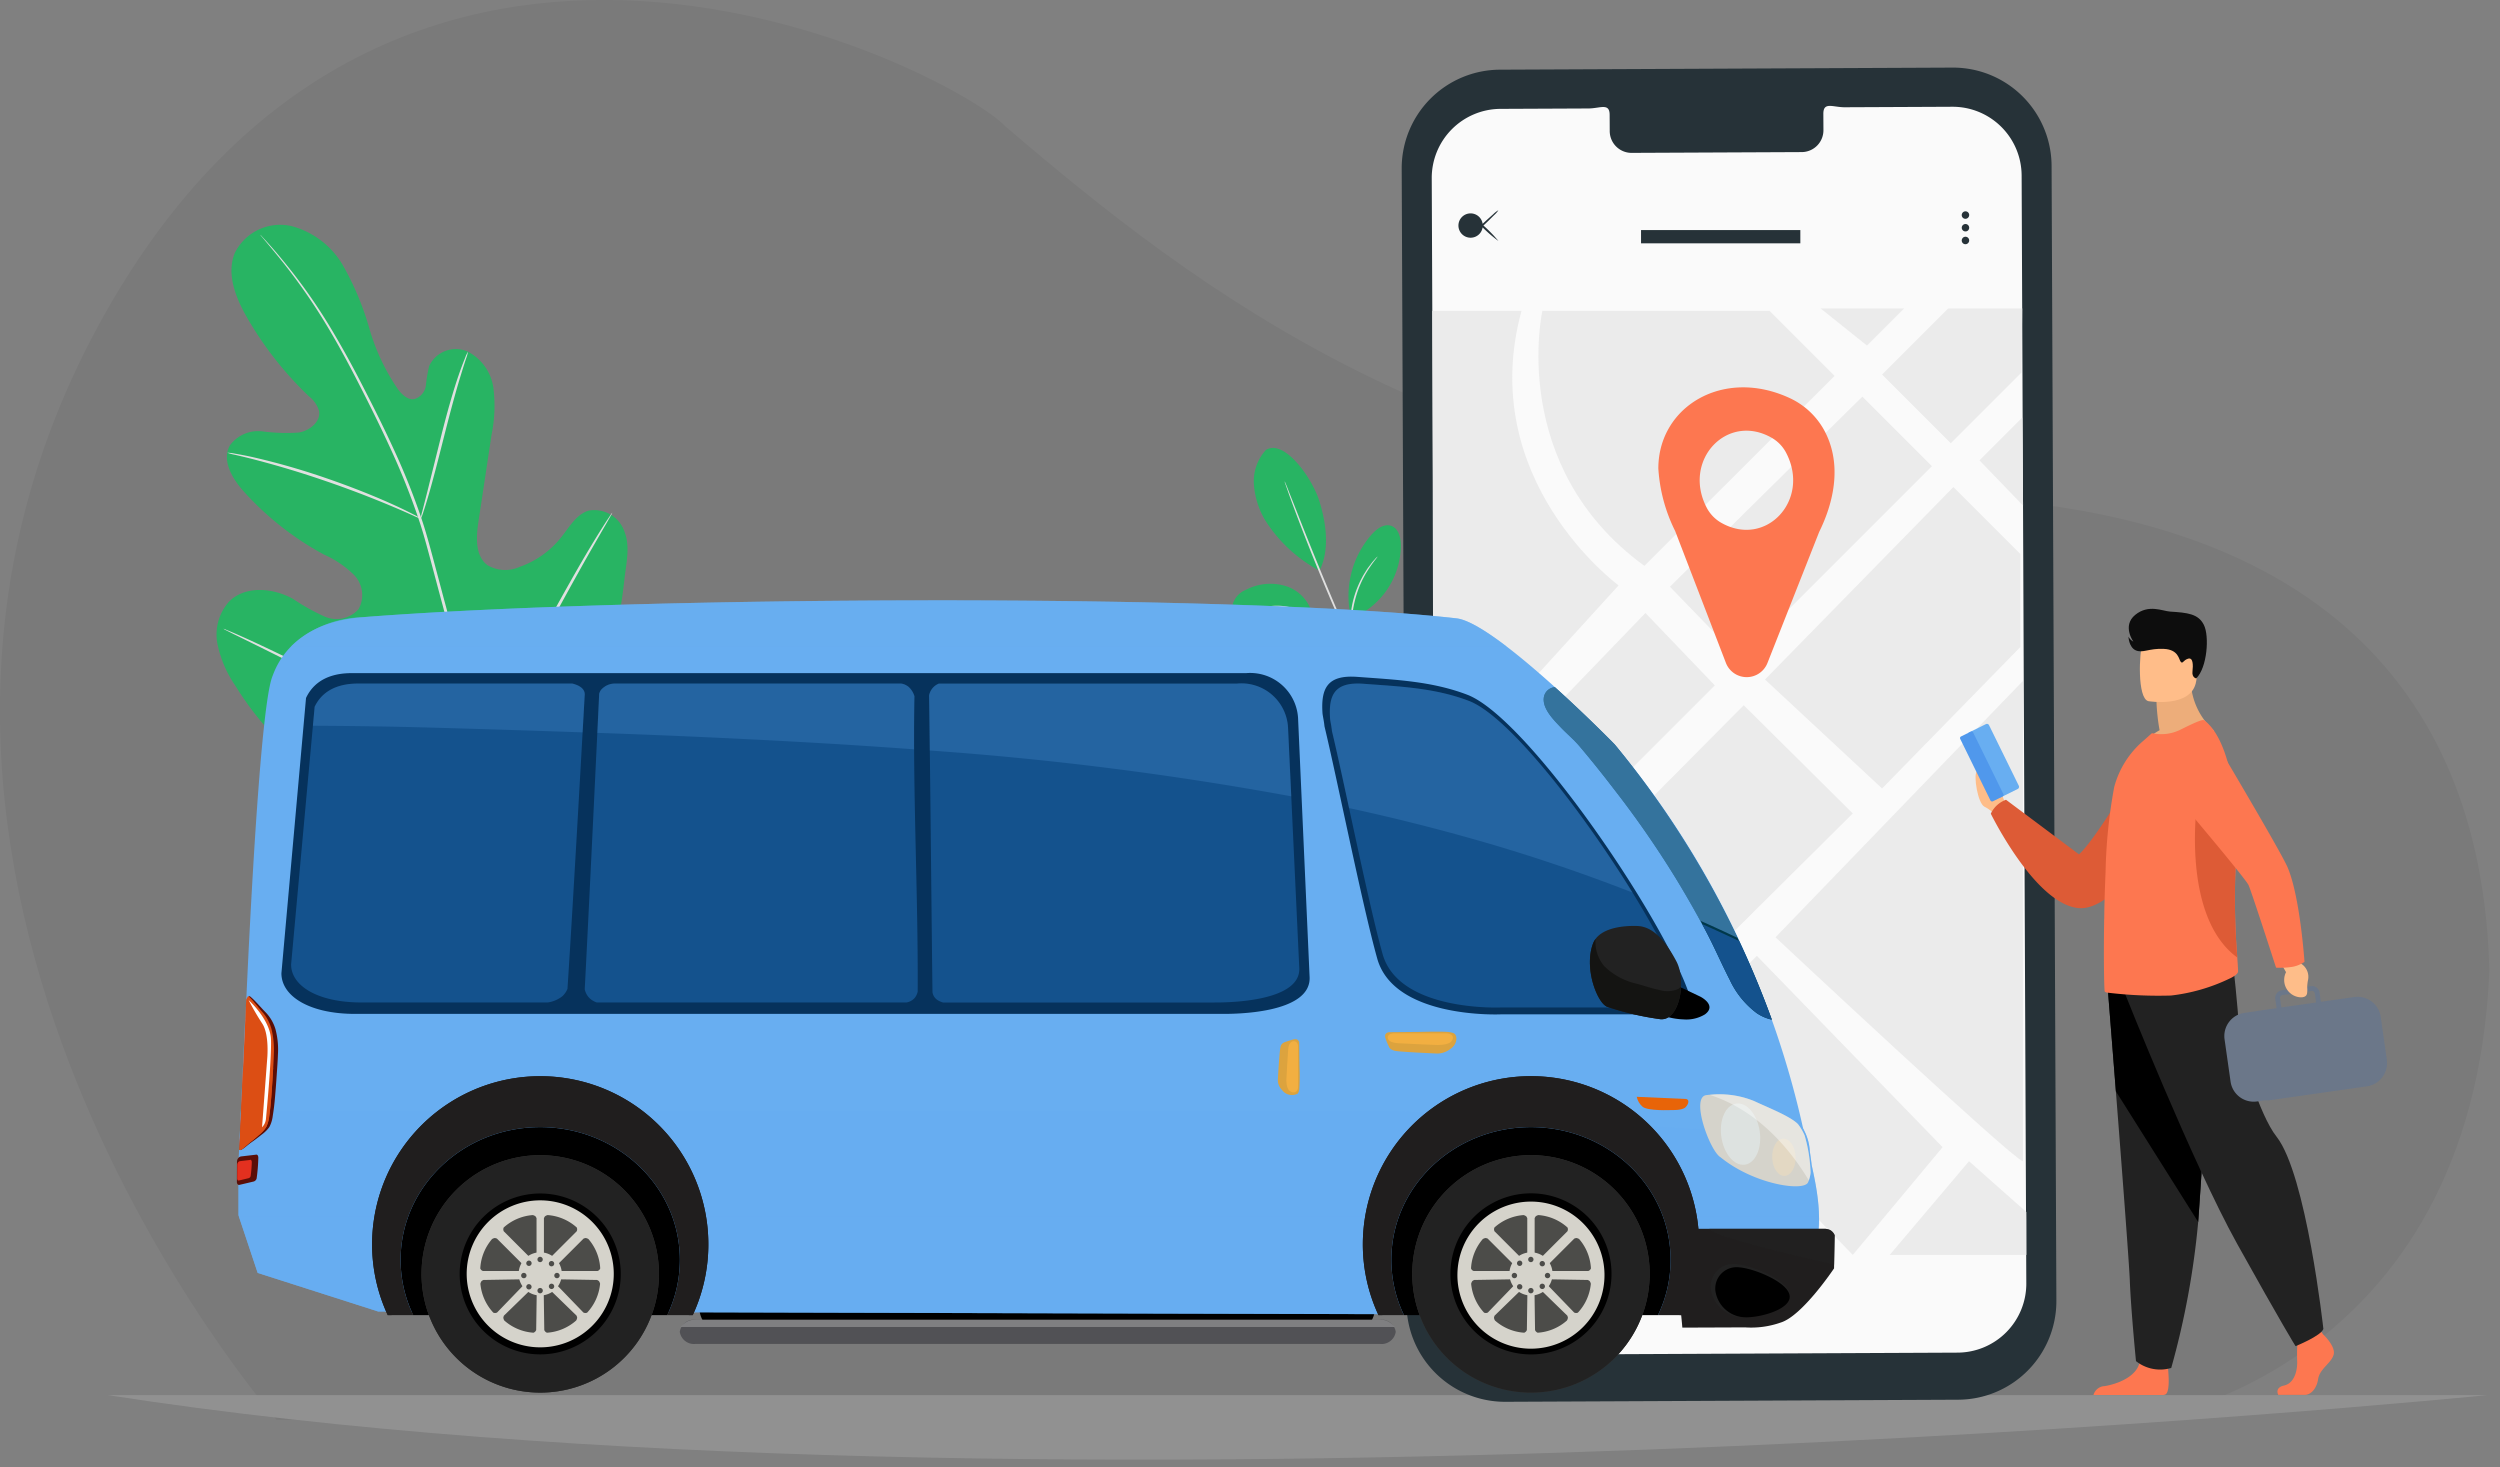 <svg xmlns="http://www.w3.org/2000/svg" width="230" height="135" fill="none"><rect width="100%" height="100%" fill="#808080" stroke="none"/><path fill="#000" d="M197.347 130.632s30.089-4.412 31.67-41.291c-.567-24.387-14.643-43.748-54.541-43.748-39.9.123-64.773-19.233-81.949-33.937-4.891-5.148-56.48-31.859-83.646 18.62-27.139 50.485 16.58 100.354 16.58 100.354z" opacity=".05"/><path fill="#919191" d="M9.939 128.354h218.863s-132.877 13.352-218.863 0"/><path fill="#28B463" d="M116.458 41.4a4.28 4.28 0 0 0-1.1 3.174 7.6 7.6 0 0 0 1.023 3.268 13.4 13.4 0 0 0 5.012 4.663c1.107-2.214.421-5-.008-6.394-.689-2.2-3.27-5.763-4.928-4.71m4.318 15.307a3.64 3.64 0 0 0-2.416-2.768 4.84 4.84 0 0 0-3.737.325 2.04 2.04 0 0 0-1.187 1.252 1.57 1.57 0 0 0 .578 1.476c.446.34.973.555 1.528.624 1.876.324 3.756.291 5.234-.909"/><path fill="#E0E0E0" d="M125.576 62.075a3 3 0 0 0-.234-.394c-.176-.274-.406-.626-.678-1.05a12.8 12.8 0 0 0-2.669-3.15 7.87 7.87 0 0 0-3.741-1.7 5.4 5.4 0 0 0-1.26-.033 3 3 0 0 0-.455.077 8.5 8.5 0 0 1 1.7.07 8.1 8.1 0 0 1 3.66 1.711 13.9 13.9 0 0 1 2.676 3.088c.295.435.54.785.716 1.024q.124.195.285.357"/><path fill="#E0E0E0" d="M118.182 44.282q.016.099.053.192.07.21.188.54c.161.47.406 1.144.716 1.975a207 207 0 0 0 2.55 6.449 187 187 0 0 0 2.776 6.355c.375.807.681 1.456.9 1.9.1.212.188.382.253.514a1 1 0 0 0 .1.173 1 1 0 0 0-.065-.188q-.087-.203-.226-.525c-.211-.473-.5-1.125-.846-1.922a322 322 0 0 1-5.322-12.798c-.322-.812-.586-1.475-.773-1.956a16 16 0 0 0-.215-.53 1 1 0 0 0-.089-.178Z"/><path fill="#28B463" d="M124.276 56.727a8.56 8.56 0 0 1 1.938-7.578c.463-.511 1.137-1 1.788-.769.651.232.861 1.048.877 1.74a7.31 7.31 0 0 1-4.5 6.759"/><path fill="#E0E0E0" d="M126.732 51.202q-.165.14-.3.31a4 4 0 0 0-.322.392c-.115.16-.264.331-.394.546s-.28.436-.414.7a9 9 0 0 0-.4.844 8.8 8.8 0 0 0-.632 4.21q.045.467.142.925.075.402.2.791.095.323.226.632.086.24.211.461.086.2.2.381c.034-.017-.257-.56-.528-1.507-.061-.239-.138-.5-.184-.783a8 8 0 0 1-.122-.913 9.5 9.5 0 0 1 .065-2.106c.113-.695.298-1.377.551-2.035.126-.3.245-.584.383-.839q.182-.36.4-.7c.524-.832.945-1.28.918-1.309"/><path fill="#28B463" d="M45.357 75.263c8.1-4.075 11.144-13.37 12.092-21.985.157-1.438.532-2.922.033-4.277a2.94 2.94 0 0 0-3.33-2.024c-1.134.347-1.776 1.516-2.52 2.452a8.45 8.45 0 0 1-3.818 2.72 3.22 3.22 0 0 1-2.977-.159c-1.137-.86-1.036-2.586-.819-4.008l1.2-7.95c.291-1.41.353-2.858.182-4.288a4.46 4.46 0 0 0-2.344-3.386 2.7 2.7 0 0 0-3.572 1.315q-.21.871-.3 1.765a1.51 1.51 0 0 1-1.08 1.283c-.592.086-1.1-.4-1.47-.878a19.2 19.2 0 0 1-2.653-5.62 26.4 26.4 0 0 0-2.4-5.752 7.77 7.77 0 0 0-4.79-3.678 4.66 4.66 0 0 0-5.18 2.46c-.807 1.933.07 4.137 1.107 5.945a32.2 32.2 0 0 0 5.7 7.261c.447.34.775.813.936 1.35.17.994-.864 1.806-1.846 1.983a16.6 16.6 0 0 1-3.377-.107 3.23 3.23 0 0 0-2.97 1.274c-.795 1.37.2 3.072 1.253 4.243a27.5 27.5 0 0 0 7.382 5.814 9.3 9.3 0 0 1 2.784 1.887 2.66 2.66 0 0 1 .406 3.139 2.71 2.71 0 0 1-3.077.7 19 19 0 0 1-2.95-1.645c-1.85-1.02-4.4-1.25-5.893.258a4.55 4.55 0 0 0-1.055 3.914 10.5 10.5 0 0 0 1.65 3.828 27.65 27.65 0 0 0 10.5 9.9c4.308 2.23 8.451 3.263 13.2 2.266"/><path fill="#E0E0E0" d="M43.917 69.57a129 129 0 0 0-3.077-14.462q-.505-1.899-1-3.75c-.33-1.229-.659-2.449-1.055-3.622a64 64 0 0 0-2.655-6.61c-.948-2.062-1.922-3.984-2.845-5.774a89 89 0 0 0-2.705-4.91 51 51 0 0 0-4.67-6.623 45 45 0 0 0-1.44-1.663l-.389-.42a1 1 0 0 0-.138-.138 1 1 0 0 0 .117.155c.094.11.214.254.368.438.325.383.8.95 1.4 1.694a54 54 0 0 1 4.587 6.652c.87 1.472 1.756 3.125 2.671 4.916s1.88 3.716 2.82 5.775a65 65 0 0 1 2.63 6.59c.393 1.167.72 2.376 1.048 3.61q.494 1.848 1 3.747a132 132 0 0 1 3.094 14.428"/><path fill="#E0E0E0" d="M38.713 47.715a3 3 0 0 0 .228-.588c.132-.382.3-.94.505-1.636.406-1.388.9-3.325 1.44-5.46s1.06-4.06 1.486-5.438c.21-.69.387-1.246.515-1.629a3 3 0 0 0 .168-.605q-.165.27-.266.57a31 31 0 0 0-.6 1.605c-.473 1.369-1.024 3.291-1.564 5.431l-1.363 5.476-.425 1.657q-.096.301-.124.617M20.91 41.65q.348.13.715.193c.465.11 1.137.265 1.96.482a89 89 0 0 1 6.368 1.93 94 94 0 0 1 6.218 2.375c.787.33 1.417.613 1.852.806q.33.171.69.28a4 4 0 0 0-.644-.373 36 36 0 0 0-1.82-.885c-1.556-.713-3.744-1.606-6.212-2.456a65 65 0 0 0-6.41-1.86 31 31 0 0 0-1.98-.4 4 4 0 0 0-.738-.091Zm22.833 27.551a1 1 0 0 0 .157-.205l.41-.617c.352-.537.842-1.328 1.434-2.312 1.187-1.968 2.738-4.738 4.41-7.82 1.67-3.083 3.2-5.864 4.34-7.852.558-.968 1.017-1.764 1.36-2.355.146-.258.268-.468.366-.642a1 1 0 0 0 .113-.236q-.09.094-.157.208l-.408.616a77 77 0 0 0-1.436 2.312c-1.185 1.968-2.738 4.74-4.41 7.822-1.674 3.084-3.2 5.861-4.339 7.852a509 509 0 0 0-1.728 2.996 1 1 0 0 0-.112.233"/><path fill="#E0E0E0" d="M20.563 57.848q.106.082.228.135l.672.34c.622.3 1.461.717 2.483 1.22a853 853 0 0 1 8.15 4.1c3.178 1.612 6.071 3.046 8.188 4.035a100 100 0 0 0 2.519 1.142c.276.12.505.215.693.295q.12.057.249.086a1 1 0 0 0-.228-.136c-.178-.091-.4-.2-.672-.338-.62-.306-1.459-.72-2.479-1.22a789 789 0 0 1-8.154-4.1c-3.178-1.611-6.071-3.044-8.186-4.032a101 101 0 0 0-2.519-1.144 47 47 0 0 0-.7-.293 1 1 0 0 0-.244-.09"/><path fill="#263238" d="m138.511 128.966 41.646-.193a9.07 9.07 0 0 0 9.03-9.11l-.441-104.41a9.08 9.08 0 0 0-5.637-8.359 9.1 9.1 0 0 0-3.476-.675l-41.648.192a9.073 9.073 0 0 0-9.029 9.112l.441 104.409a9.08 9.08 0 0 0 2.685 6.406 9.07 9.07 0 0 0 6.429 2.628"/><path fill="#FAFAFA" d="m138.044 10.016 8.075-.037c1.082 0 1.965-.549 1.968.583l.008 1.463a2.01 2.01 0 0 0 1.97 2.04l15.738-.073a2.01 2.01 0 0 0 1.953-2.059l-.008-1.465c0-1.132.87-.6 1.953-.6l2.84-.013 7.068-.033a6.35 6.35 0 0 1 6.381 6.327l.431 101.912a6.35 6.35 0 0 1-6.323 6.381l-41.564.192a6.35 6.35 0 0 1-6.384-6.326l-.43-101.913a6.356 6.356 0 0 1 6.324-6.379"/><path fill="#EBEBEB" d="M186.044 28.38h-6.812l-6.08 6.08 6.321 6.321 6.5-6.5.071-5.9Zm-14.28 3.414 3.415-3.414h-7.68zm-2.985 2.786-5.981-5.98h-20.9s-3.2 14.286 9.386 23.46zm2.56 1.907 6.4 6.4-17.706 17.707-6.4-6.614zm14.782 10.026-4.009-4.159 3.931-3.933zm-6.409-1.706 6.159 6.16v8.56L173.152 72.54l-10.773-10.025 17.333-17.707Z"/><path fill="#EBEBEB" d="M148.909 53.855s-13.2-9.675-8.929-25.254h-8.207l.1 43.975zm2.471 2.54 6.383 6.661-19.567 19.567-5.983-6.344zm9.046 8.485 10.03 9.956-20.057 19.92-10.014-9.68 20.041-20.197Zm5.258 49.891-15.331-15.895-14.585 14.868zm-17.725-17.945-15.968-15.819c0 .7.137 32.811.137 32.811zm13.673-8.886-9.058 9.056 17.881 18.456 8.265-9.91-17.088-17.603Zm24.473 18.891c-.854-.085-22.759-20.6-22.759-20.6l22.759-23.583zm.318 4.674-5.274-4.673-7.3 8.625h12.577v-3.3"/><path fill="#263238" d="M137.855 22.172a13 13 0 0 1-1.564-1.361v-.12h.006l.009-.01.019-.018.04-.037.077-.072.151-.14.287-.263.492-.438q.216-.219.482-.373-.17.256-.4.457-.225.221-.468.465l-.281.27-.15.142-.076.072-.039.037-.019.018-.009.01a1.119 1.119 0 1 1 0-.12q.78.684 1.443 1.48Zm43.309-2.39a.33.33 0 0 1-.057.19.34.34 0 0 1-.598-.32.34.34 0 0 1 .315-.21.34.34 0 0 1 .315.21.3.3 0 0 1 .025.13m-.099.928a.34.34 0 0 1 .074.372.335.335 0 0 1-.315.21.34.34 0 0 1-.241-.582.35.35 0 0 1 .241-.1.34.34 0 0 1 .241.1m.099 1.41a.33.33 0 0 1-.057.19.34.34 0 0 1-.598-.32.34.34 0 0 1 .315-.21.34.34 0 0 1 .34.34m-15.533-.951h-14.656v1.22h14.656z"/><path fill="#FD7750" d="M152.567 43.103c0-5.709 6-9.326 12.116-6.466a6.94 6.94 0 0 1 3.217 3.086c1.539 2.98.86 6.384-.535 9.211l-4.76 12.064a2.05 2.05 0 0 1-1.916 1.299 2.05 2.05 0 0 1-1.907-1.314l-4.667-12.128a14.9 14.9 0 0 1-1.548-5.752m5.745 4.968c4.111 2.391 8.28-2.029 6.025-6.389a3.4 3.4 0 0 0-1.306-1.385c-4.111-2.392-8.28 2.027-6.025 6.39a3.43 3.43 0 0 0 1.306 1.385Z"/><path fill="#FEBD89" d="M184.551 74.211s-.316-1.525-1.108-1.874-1.267-1.748-1.583-1.367.095 2.923.7 3.241c.33.164.629.383.886.646z"/><path fill="#DD5B36" d="M198.141 68.142s-5.045 8.833-6.875 10.459l-6.712-5.022a2.47 2.47 0 0 0-1.4 1.28s4.075 8.335 8.088 8.688 9.645-9.99 9.645-9.99z"/><path fill="#FD7750" d="M213.752 122.791s1.166 1.084.939 1.855-1.28 1.286-1.423 2.228-.711 1.455-1.223 1.455h-2.442s-.377-.662.534-.862 1.254-1.308 1.2-2.336q-.036-1.202.085-2.4l1.935-.456zm-14.539 5.5a.7.7 0 0 1-.173.047h-6.439a1.11 1.11 0 0 1 1.036-.818c1.02-.166 2.787-.76 3.181-2.07q.018-.063.034-.129c.313-1.4 2.589.428 2.589.428s.007.056.016.151c.053.514.193 2.174-.244 2.391"/><path fill="#222" d="M193.908 90.865s.346 4.33.752 9.533c.552 7.068 1.216 15.749 1.282 17.399.114 2.856.569 7.425.569 7.425.45.359.98.603 1.545.712.565.11 1.148.081 1.699-.084a75 75 0 0 0 2.478-13.422l.025-.341c.512-7.025 1.308-21.817 1.308-21.817z"/><path fill="#000" d="M193.908 90.865s.346 4.33.752 9.533l7.573 12.026.025-.342c.512-7.025 1.308-21.817 1.308-21.817z"/><path fill="#222" d="M195.486 91.38s6.231 15.676 10.327 23.043 5.377 9.423 5.377 9.423 2.347-.942 2.561-1.585c0 0-1.566-14.223-4.311-17.69-1.55-1.959-3.371-7.838-3.457-9.894s-.554-6.126-.554-6.126z"/><path fill="#EDAD7A" d="M198.682 67.181a18.5 18.5 0 0 1-.285-2.614l3.161-2.557a6.38 6.38 0 0 0 2.127 5.206s-4.213 2.083-6.648 1.31a5.8 5.8 0 0 1 1.645-1.344Z"/><path fill="#FFBD89" d="M197.651 64.507s4.022.671 4.4-1.85 1.151-4.13-1.4-4.666c-2.551-.535-3.2.352-3.526 1.162s-.511 5.115.526 5.354"/><path fill="#FD7750" d="M193.639 91.225a.4.4 0 0 0 .256.1 39 39 0 0 0 5.836.264 16.8 16.8 0 0 0 5.393-1.561c.24-.109.793-.4.78-.674-.007-.295-.037-.722-.074-1.26a68 68 0 0 1-.133-8.81q.058-1.04.062-2.055c.019-5.036-.976-9.466-2.976-10.966-.171-.123-1.219.391-2.183.868a3.97 3.97 0 0 1-2.621.32l-.841.746a8.44 8.44 0 0 0-2.634 4.221 48 48 0 0 0-.792 7.832c-.061 1.42-.11 2.852-.122 4.21v.049c-.012.135-.012.281-.012.415-.049 3.487.004 6.252.061 6.301"/><path fill="#DD5B36" d="M205.831 88.093a68 68 0 0 1-.134-8.81q.059-1.04.062-2.055c-.833-2.027-1.514-3.5-1.514-3.5h-2.1s-1.537 10.553 3.686 14.365"/><path fill="#6B7789" d="m219.587 97.495-.559-3.94a2.16 2.16 0 0 0-2.43-1.83l-3.077.44-.119-.84a.71.71 0 0 0-.8-.6l-2.675.384a.7.7 0 0 0-.586.526.7.7 0 0 0-.015.278l.119.84-1.782.254a3 3 0 0 0-.208.04l-.978.14a2.15 2.15 0 0 0-1.817 2.43l.553 3.895a2.15 2.15 0 0 0 2.421 1.823l.731-.101q.233.018.464-.015l8.938-1.277a2.16 2.16 0 0 0 1.82-2.447m-9.6-5.95 2.674-.382a.264.264 0 0 1 .299.225l.119.84-3.2.457-.119-.84a.28.28 0 0 1 .052-.198.27.27 0 0 1 .176-.102z"/><path fill="#FEBD89" d="m209.916 88.749.4.689a1.6 1.6 0 0 0 1.072 2.28s.8.2.865-.353-.05-.337.066-1.12a1.43 1.43 0 0 0-.764-1.666l-.454-.436z"/><path fill="#FD7750" d="M210.972 88.936a7 7 0 0 1-1.575.088s-2.244-6.959-2.533-7.595-6.667-8.16-6.667-8.16l2.657-6.673s6.9 11.566 7.6 13.19c1.157 2.686 1.559 8.706 1.559 8.706a2.9 2.9 0 0 1-1.041.444"/><path fill="#0D0D0D" d="M202.054 62.416s-.413-.07-.346-.64c.067-.572.066-1.317-.4-1.178-.466.14-.485.51-.675.294-.19-.218-.193-1.132-1.568-1.195s-1.934.417-2.574.136c-.64-.282-.673-1.255-.673-1.255.103.195.262.354.456.457 0 0-1.067-1.463.168-2.468s2.495-.348 3.21-.3c1.575.1 2.592.19 3.107 1.228.515 1.04.306 3.92-.705 4.92Z"/><path fill="#68AEF1" d="m185.731 72.292-2.738-5.573a.215.215 0 0 0-.292-.1l-1.523.753a.22.22 0 0 0-.1.293l2.737 5.574a.22.22 0 0 0 .292.1l1.524-.754a.22.22 0 0 0 .111-.126.23.23 0 0 0-.011-.167"/><path fill="#5098EC" d="m184.313 73.056-2.783-5.668a.16.16 0 0 0-.095-.084.17.17 0 0 0-.127.008l-.893.442a.17.17 0 0 0-.076.223l2.783 5.667q.032.061.096.084a.17.17 0 0 0 .126-.007l.893-.443q.061-.031.084-.095a.17.17 0 0 0-.008-.127"/><path fill="#000" d="M67.128 117.339h56.587a2.816 2.816 0 0 1 2.813 2.813 2.81 2.81 0 0 1-2.813 2.813H67.128a2.814 2.814 0 0 1-2.813-2.813 2.814 2.814 0 0 1 2.813-2.813"/><path fill="#515155" d="M62.541 122.527a1.317 1.317 0 0 0 1.451 1.114h62.965a1.315 1.315 0 0 0 1.451-1.114 1.32 1.32 0 0 0-1.451-1.114H63.992a1.32 1.32 0 0 0-1.451 1.114"/><path fill="#C4C4C4" d="M62.664 122.081a1.52 1.52 0 0 1 1.328-.667h62.961a1.51 1.51 0 0 1 1.328.667z" opacity=".4"/><path fill="#68AEF1" d="m22.552 93.788 107.532-2.115s18.349 2.805 34.749 10.899a4.72 4.72 0 0 1 1.675 3.4c.067.416.12.836.174 1.256.45 2.041 1.437 6.552-.416 8.547-2.719 2.925-.96 1.139-4.311 5.046-.1.123-.284.119-.428.174l-126.737-.336-11.084-3.551-1.772-5.316v-4.644z"/><path fill="#68AEF1" d="M164.108 102.215q.362.175.724.353a4.72 4.72 0 0 1 1.675 3.4c.067.415.12.835.174 1.256.45 2.042 1.437 6.552-.416 8.547-2.719 2.925-.96 1.139-4.311 5.046-.1.123-.284.119-.428.174l-126.737-.337-11.084-3.551-1.772-5.316v-4.637l.228-4.937z" opacity=".4" style="mix-blend-mode:multiply"/><path fill="#68AEF1" d="M167.348 111.921a5.54 5.54 0 0 1-1.082 3.85c-2.719 2.925-.96 1.139-4.311 5.046-.1.123-.284.119-.428.174l-126.737-.337-11.084-3.551-1.728-5.182z" opacity=".4" style="mix-blend-mode:multiply"/><path fill="#68AEF1" d="M25.072 62.196c.22-.53 1.548-4.883 8.208-5.407 25.022-1.967 80.222-2.212 100.713.1 3.609.408 14.536 11.565 14.572 11.61a83.4 83.4 0 0 1 17.462 35.962L22.493 95.816s1.2-30.285 2.58-33.62Z"/><path fill="#68AEF1" d="M26.763 59.487a9.8 9.8 0 0 1 6.518-2.7c25.022-1.966 80.222-2.212 100.713.1 1.062.12 2.759 1.172 4.625 2.6z" opacity=".5" style="mix-blend-mode:screen"/><path fill="#00384B" d="M161.621 93.21a8.04 8.04 0 0 1-2.482-3.064c-.773-1.5-1.432-3.045-2.225-4.534a97 97 0 0 0-2.759-4.836 90 90 0 0 0-5.7-8.212 101 101 0 0 0-3.157-3.928c-.532-.622-1.171-1.149-1.734-1.743-.616-.65-1.6-1.629-1.543-2.612a1.114 1.114 0 0 1 1.027-1.06c3 2.706 5.5 5.258 5.513 5.28a86.1 86.1 0 0 1 14.446 25.31 4.1 4.1 0 0 1-1.386-.6Z"/><path fill="#201E1E" d="M153.694 115.909c0-6.744-5.751-12.212-12.845-12.212s-12.844 5.468-12.844 12.212a11.66 11.66 0 0 0 1.162 5.081h-2.347a15.46 15.46 0 0 1 .991-14.836 15.465 15.465 0 0 1 20.474-5.243 15.465 15.465 0 0 1 6.596 20.079h-2.349a11.66 11.66 0 0 0 1.162-5.081"/><path fill="#201E1E" d="M125.381 114.47a15.469 15.469 0 1 1 29.5 6.52h-.361a14.86 14.86 0 0 0-1.265-14.031 14.87 14.87 0 0 0-12.407-6.675 14.864 14.864 0 0 0-13.672 20.706h-.356a15.4 15.4 0 0 1-1.439-6.52" style="mix-blend-mode:screen"/><path fill="#000" d="M140.849 103.698c7.094 0 12.845 5.467 12.845 12.211a11.66 11.66 0 0 1-1.162 5.082h-23.365a11.66 11.66 0 0 1-1.162-5.082c0-6.744 5.751-12.211 12.844-12.211"/><path fill="#363635" d="M129.928 117.197a10.92 10.92 0 0 0 18.645 7.723 10.93 10.93 0 0 0 2.367-11.902 10.92 10.92 0 0 0-10.09-6.743 10.92 10.92 0 0 0-10.922 10.922"/><path fill="#222" d="M129.928 117.197a10.92 10.92 0 0 0 18.645 7.723 10.93 10.93 0 0 0 2.367-11.902 10.92 10.92 0 0 0-10.09-6.743 10.92 10.92 0 0 0-10.922 10.922"/><path fill="#000" d="M133.439 117.197a7.41 7.41 0 1 0 14.82 0 7.41 7.41 0 0 0-14.82 0"/><path fill="#D5D3CB" d="M134.083 117.197a6.766 6.766 0 1 0 13.53-.001 6.766 6.766 0 0 0-13.53.001"/><path fill="#4C4C49" d="M137.457 113.167a.44.44 0 0 1 .029-.234 4.5 4.5 0 0 1 2.673-1.146q.144.03.26.123.053.078.09.164v3.762a.7.7 0 0 1-.075.142l-.065.033a.7.7 0 0 1-.18-.038l-2.7-2.7a1 1 0 0 1-.032-.106m-1.978 3.717a.43.43 0 0 1-.145-.187 4.5 4.5 0 0 1 1.08-2.7.64.64 0 0 1 .271-.1q.092.019.179.052l2.66 2.66q.03.075.048.153l-.023.07a.7.7 0 0 1-.154.1h-3.818a1 1 0 0 1-.098-.048m1.295 3.906a.44.44 0 0 1-.236-.025 4.5 4.5 0 0 1-1.192-2.654.6.6 0 0 1 .118-.261 1 1 0 0 1 .162-.093l3.761-.065q.075.03.144.072l.035.065a.8.8 0 0 1-.036.179l-2.652 2.747a1 1 0 0 1-.104.035m3.641 1.677a.45.45 0 0 1-.189.143 4.5 4.5 0 0 1-2.685-1.12.6.6 0 0 1-.094-.271q.02-.092.055-.179l2.7-2.622a1 1 0 0 1 .154-.046l.07.024q.06.072.1.155l-.054 3.818a1 1 0 0 1-.057.098m3.827-9.3a.44.44 0 0 0-.029-.234 4.5 4.5 0 0 0-2.674-1.146.6.6 0 0 0-.26.123 1 1 0 0 0-.091.164v3.762a.7.7 0 0 0 .075.142l.065.033a.8.8 0 0 0 .18-.038l2.7-2.7a1 1 0 0 0 .034-.106m1.979 3.717a.45.45 0 0 0 .146-.187 4.5 4.5 0 0 0-1.082-2.7.6.6 0 0 0-.27-.1q-.092.019-.179.052l-2.66 2.66a1 1 0 0 0-.048.153l.023.07a.7.7 0 0 0 .154.1h3.818a1 1 0 0 0 .098-.048m-1.291 3.906a.44.44 0 0 0 .235-.025 4.5 4.5 0 0 0 1.192-2.654.6.6 0 0 0-.118-.261 1 1 0 0 0-.162-.093l-3.761-.065a1 1 0 0 0-.144.072l-.034.065a1 1 0 0 0 .035.179l2.652 2.747q.052.021.105.035m-3.65 1.677a.45.45 0 0 0 .189.143 4.5 4.5 0 0 0 2.685-1.12.6.6 0 0 0 .094-.271 1 1 0 0 0-.055-.179l-2.7-2.622a1 1 0 0 0-.154-.046l-.069.024a.8.8 0 0 0-.1.155l.054 3.818a1 1 0 0 0 .056.098"/><path fill="#D5D3CB" d="M138.863 117.198c0 .393.116.778.335 1.104a1.98 1.98 0 0 0 2.039.845 1.98 1.98 0 0 0 1.562-1.561 2 2 0 0 0-.113-1.148 1.99 1.99 0 0 0-3.241-.645 1.99 1.99 0 0 0-.582 1.405"/><path fill="#4C4C49" d="M139.564 116.221a.25.25 0 0 0 .153.228.26.26 0 0 0 .143.014.25.25 0 0 0 .088-.448.25.25 0 0 0-.232-.023.26.26 0 0 0-.134.135.3.3 0 0 0-.018.094m1.029-.35a.245.245 0 0 0 .152.228.25.25 0 0 0 .143.015.248.248 0 0 0-.047-.49.24.24 0 0 0-.175.073.24.24 0 0 0-.073.174m1.049.387a.25.25 0 0 0 .423.177.25.25 0 0 0-.175-.424.26.26 0 0 0-.176.072.3.3 0 0 0-.054.081.3.3 0 0 0-.018.094m-2.078 2.127a.25.25 0 0 1 .152-.228.25.25 0 0 1 .27.054.24.24 0 0 1 .067.126.247.247 0 1 1-.489.048m-.486-1.035a.25.25 0 0 1 .041-.137.25.25 0 0 1 .254-.105q.073.015.126.068a.24.24 0 0 1 .054.269.25.25 0 0 1-.091.111.25.25 0 0 1-.312-.031.25.25 0 0 1-.072-.175m3.049 0a.25.25 0 0 1 .152-.228.25.25 0 0 1 .27.054.24.24 0 0 1 .067.126.247.247 0 1 1-.489.048m-1.534 1.387a.245.245 0 0 1 .153-.227.24.24 0 0 1 .268.054.24.24 0 0 1 .054.269.24.24 0 0 1-.09.11.24.24 0 0 1-.137.042.2.2 0 0 1-.095-.018.26.26 0 0 1-.135-.134.3.3 0 0 1-.018-.096m1.049-.392a.24.24 0 0 1 .152-.229.25.25 0 0 1 .271.053.25.25 0 0 1-.038.382.25.25 0 0 1-.137.041.245.245 0 0 1-.248-.247"/><path fill="#201E1E" d="M154.114 115.332c-.059-.762-.124-1.521-.172-2.282h13.985c.15.011.298.049.435.111a.94.94 0 0 1 .429.483l-.058 3.046s-2.89 4.337-4.879 4.974a8.2 8.2 0 0 1-3.31.455l-5.77.023c-.013-.348-.581-5.799-.66-6.81"/><path fill="#222" d="M157.261 113.05h10.666c.15.011.298.049.435.111a.94.94 0 0 1 .429.483l-.052 2.692s-11.43-2.521-11.478-3.286" opacity=".6" style="mix-blend-mode:screen"/><path fill="#D5D3CB" d="M157.024 100.747a8.6 8.6 0 0 1 4.356.551c1.353.633 3.349 1.409 4.04 2.128.244.32.448.668.608 1.036.324 1.115.508 2.266.546 3.426-.03.311-.11.615-.238.9-.418.854-4.986.179-8.052-2.324-.979-.571-2.818-5.616-1.26-5.717"/><path fill="#E3EDEE" d="M158.364 104.589c.22 1.553 1.188 2.7 2.163 2.561s1.587-1.508 1.368-3.06-1.187-2.7-2.163-2.561-1.587 1.508-1.368 3.06" opacity=".6"/><path fill="#E3D8C3" d="M163.042 106.506c.033.947.541 1.7 1.136 1.677s1.05-.8 1.017-1.752-.541-1.7-1.136-1.677-1.05.802-1.017 1.752"/><path fill="#fff" d="M157.305 100.732a8.15 8.15 0 0 1 4.075.565c1.353.633 3.349 1.409 4.04 2.128.243.32.447.668.607 1.036.325 1.115.508 2.266.546 3.426a3.2 3.2 0 0 1-.159.712c-2.129-3.547-5.17-6.598-9.109-7.867" opacity=".4" style="mix-blend-mode:screen"/><path fill="#222" d="M159.766 116.304a2.084 2.084 0 0 0-2.376 2.229 3.01 3.01 0 0 0 2.74 2.633c1.412.112 4.615-.717 4.514-2.06s-3.467-2.691-4.878-2.802" style="mix-blend-mode:screen"/><path fill="#000" d="M160.051 116.601a1.966 1.966 0 0 0-2.116 1.235 2 2 0 0 0-.125.865 2.84 2.84 0 0 0 2.584 2.484c1.332.105 4.353-.677 4.258-1.944s-3.268-2.535-4.601-2.64"/><path fill="#201E1E" d="M62.546 115.909c0-6.744-5.751-12.212-12.844-12.212s-12.844 5.468-12.844 12.212a11.66 11.66 0 0 0 1.162 5.081h-2.35a15.468 15.468 0 1 1 28.062 0h-2.348a11.7 11.7 0 0 0 1.162-5.081"/><path fill="#000" d="M49.702 103.698c7.093 0 12.844 5.467 12.844 12.211 0 1.76-.396 3.498-1.162 5.082H38.02a11.7 11.7 0 0 1-1.162-5.082c0-6.744 5.75-12.211 12.844-12.211"/><path fill="#363635" d="M38.78 117.197a10.92 10.92 0 0 0 13.054 10.712 10.915 10.915 0 0 0 8.581-8.581 10.924 10.924 0 0 0-18.436-9.854 10.93 10.93 0 0 0-3.198 7.723Z"/><path fill="#222" d="M38.78 117.197a10.92 10.92 0 0 0 13.054 10.712 10.915 10.915 0 0 0 8.581-8.581 10.924 10.924 0 0 0-18.436-9.854 10.93 10.93 0 0 0-3.198 7.723Z"/><path fill="#000" d="M42.29 117.197a7.412 7.412 0 0 0 14.68 1.448 7.41 7.41 0 1 0-14.68-1.448"/><path fill="#D5D3CB" d="M42.935 117.197a6.767 6.767 0 0 0 13.402 1.322 6.768 6.768 0 0 0-6.636-8.087 6.766 6.766 0 0 0-6.766 6.765"/><path fill="#4C4C49" d="M46.309 113.167a.45.45 0 0 1 .029-.234 4.5 4.5 0 0 1 2.674-1.146q.144.03.26.123.053.078.09.164v3.762a.8.8 0 0 1-.075.142l-.066.033a.8.8 0 0 1-.18-.038l-2.7-2.7a1 1 0 0 1-.032-.106m-1.979 3.717a.44.44 0 0 1-.145-.187 4.5 4.5 0 0 1 1.081-2.7.6.6 0 0 1 .27-.1q.091.019.18.052l2.66 2.66a1 1 0 0 1 .047.153l-.022.07a.8.8 0 0 1-.154.1h-3.819a1 1 0 0 1-.097-.048Zm1.291 3.906a.45.45 0 0 1-.235-.025 4.5 4.5 0 0 1-1.19-2.654.6.6 0 0 1 .117-.261 1 1 0 0 1 .162-.093l3.761-.065q.076.03.144.072.019.033.034.065a.8.8 0 0 1-.034.179l-2.653 2.747a1 1 0 0 1-.106.035m3.651 1.677a.45.45 0 0 1-.188.143 4.5 4.5 0 0 1-2.685-1.12.6.6 0 0 1-.093-.271 1 1 0 0 1 .054-.179l2.7-2.622a1 1 0 0 1 .154-.046l.07.024q.06.072.1.155l-.055 3.818a1 1 0 0 1-.057.098m3.821-9.3a.44.44 0 0 0-.029-.234 4.5 4.5 0 0 0-2.673-1.146.6.6 0 0 0-.26.123 1 1 0 0 0-.09.164v3.762a1 1 0 0 0 .074.142l.066.033a.8.8 0 0 0 .18-.038l2.7-2.7a1 1 0 0 0 .032-.106m1.982 3.717a.44.44 0 0 0 .145-.187 4.5 4.5 0 0 0-1.08-2.7.6.6 0 0 0-.272-.1q-.09.019-.178.052l-2.662 2.66a1 1 0 0 0-.047.153 1 1 0 0 0 .022.07q.073.059.154.1h3.817a1 1 0 0 0 .1-.048Zm-1.295 3.906q.122.019.236-.025a4.5 4.5 0 0 0 1.192-2.654.6.6 0 0 0-.118-.261 1 1 0 0 0-.162-.093l-3.761-.065a1 1 0 0 0-.144.072l-.034.065a.8.8 0 0 0 .035.179l2.652 2.747q.052.021.105.035Zm-3.65 1.677a.45.45 0 0 0 .19.143 4.5 4.5 0 0 0 2.684-1.12.6.6 0 0 0 .095-.271 1 1 0 0 0-.055-.179l-2.7-2.622a1 1 0 0 0-.156-.046l-.069.024a.7.7 0 0 0-.1.155l.055 3.818a1 1 0 0 0 .056.098"/><path fill="#D5D3CB" d="M47.715 117.198a1.985 1.985 0 0 0 2.374 1.949 1.98 1.98 0 0 0 1.562-1.561 1.987 1.987 0 1 0-3.936-.388"/><path fill="#4C4C49" d="M48.416 116.221a.25.25 0 0 0 .154.228.26.26 0 0 0 .142.014.25.25 0 0 0 .18-.337.247.247 0 0 0-.475.095Zm1.029-.35a.245.245 0 0 0 .152.228.25.25 0 0 0 .143.015.248.248 0 0 0-.047-.49.25.25 0 0 0-.175.073.25.25 0 0 0-.073.174m1.049.387a.25.25 0 0 0 .152.229.247.247 0 1 0-.153-.229Zm-2.078 2.127a.25.25 0 0 1 .153-.228.248.248 0 0 1 .232.434.248.248 0 0 1-.385-.206m-.239-.788a.247.247 0 1 0 0-.493.247.247 0 0 0 0 .493m3.048 0a.247.247 0 1 0 .001-.493.247.247 0 0 0 0 .493Zm-1.78 1.14a.245.245 0 0 1 .153-.227.247.247 0 1 1-.153.227m1.049-.392a.25.25 0 0 1 .152-.228.25.25 0 0 1 .27.054.248.248 0 0 1-.037.38.248.248 0 0 1-.385-.206"/><path fill="#201E1E" d="M34.233 114.47a15.465 15.465 0 0 1 11.95-15.056 15.47 15.47 0 0 1 17.55 21.576h-.358a14.865 14.865 0 0 0-13.672-20.706 14.866 14.866 0 0 0-13.672 20.706h-.36a15.4 15.4 0 0 1-1.438-6.52" style="mix-blend-mode:screen"/><path fill="#5A0E07" d="m23.509 106.236-1.325.155s-.366.034-.383.521l-.009 1.857s.028.289.242.238l1.276-.3a.4.4 0 0 0 .3-.288q.135-.954.156-1.918s0-.342-.257-.265"/><path fill="#E3301F" d="m22.986 106.719-.9.106s-.25.023-.261.355l-.006 1.264s.019.2.165.162l.868-.208a.27.27 0 0 0 .208-.2q.09-.65.105-1.306s-.03-.261-.18-.173Z"/><path fill="#E86408" d="m155.079 101.106-4.5-.2c.073.352.259.67.53.906.463.418 2.663.313 2.663.313s.99.052 1.3-.261.374-.742.007-.758"/><path fill="#E86408" d="M154.989 101.296 152 101.16c.049.233.173.444.352.6.307.278 1.771.209 1.771.209s.659.035.867-.174.24-.488-.001-.499" opacity=".5" style="mix-blend-mode:screen"/><path fill="#06325C" d="M124.885 62.273c3.457.261 6.831.387 10.113 1.646 5.731 2.2 18.914 21.815 20.62 28.251.034.3.049.724-.214.933a2 2 0 0 1-.791.218h-16.555s-9.79.445-11.352-5.13c-1.372-4.9-3.669-16.442-4.856-21.38-.032-.388-.121-.767-.177-1.15-.168-2.36.454-3.595 3.212-3.388"/><path fill="#14528D" d="M125.45 62.907c3.316.25 6.551.372 9.7 1.579 5.761 2.21 19.378 22.778 19.936 27.9a1.5 1.5 0 0 1-.12.193.8.8 0 0 1-.2.109h-16.68s-9.391.425-10.889-4.922c-1.315-4.7-3.519-15.772-4.657-20.509-.031-.37-.117-.735-.17-1.1-.163-2.264.434-3.448 3.08-3.25"/><path fill="#06325C" d="M25.89 89.542c0 2.128 2.615 3.736 6.763 3.736h79.865c.764 0 8.269.051 7.96-3.495l-1.048-23.526a4.415 4.415 0 0 0-4.783-4.329H32.654c-.764 0-3.38-.1-4.5 2.286z"/><path fill="#14528D" d="M85.476 63.99a1.47 1.47 0 0 1 .9-1.1h27.435a4.29 4.29 0 0 1 4.689 4.051l1.029 22.018c.3 3.32-7.056 3.271-7.805 3.271H86.757a2 2 0 0 1-.456-.193 1.07 1.07 0 0 1-.51-.729c-.038-1.695-.234-22.672-.315-27.319Zm-56.53 1.035c1.065-2.235 3.564-2.14 4.293-2.14h19.408c.421.1 1.185.376 1.148 1.032-.07 1.224-1.028 18.54-1.587 27.056a1.9 1.9 0 0 1-.463.674c-.391.31-.858.51-1.352.58H33.24c-3.96 0-6.458-1.5-6.458-3.5l2.165-23.702Zm25.374 26.88a1.58 1.58 0 0 1-.525-.9c.242-4.388 1.262-25.64 1.328-27.184a1.2 1.2 0 0 1 .16-.343 1.7 1.7 0 0 1 1.33-.593h26.3c.26.042.502.154.7.324.242.23.418.52.514.84-.161 9.057.349 18.12.3 27.18a1.4 1.4 0 0 1-.261.564 1.3 1.3 0 0 1-.766.433H54.9a1.8 1.8 0 0 1-.58-.32Z"/><path fill="#68AEF1" d="M156.422 84.708a103 103 0 0 0-2.268-3.932 90 90 0 0 0-5.7-8.212 101 101 0 0 0-3.157-3.928c-.531-.622-1.171-1.149-1.734-1.743-.616-.65-1.6-1.629-1.543-2.612a1.113 1.113 0 0 1 1.026-1.06c3 2.706 5.5 5.258 5.513 5.28a84.8 84.8 0 0 1 11.294 17.783 139 139 0 0 0-3.431-1.576" opacity=".5" style="mix-blend-mode:screen"/><path fill="#14528D" d="M159.998 86.576a88 88 0 0 1 3.014 7.235 4.1 4.1 0 0 1-1.389-.6 8.04 8.04 0 0 1-2.482-3.064c-.773-1.5-1.432-3.046-2.225-4.535q-.161-.3-.326-.6 1.714.76 3.408 1.564"/><path fill="#68AEF1" d="M136.118 77.36a188 188 0 0 0-12.006-3.016c-.6-2.795-1.159-5.363-1.574-7.09-.031-.37-.117-.735-.17-1.1-.161-2.262.436-3.445 3.082-3.246 3.315.25 6.551.37 9.7 1.578 3.637 1.4 10.4 10.108 15.041 17.63a161 161 0 0 0-14.073-4.757ZM85.54 69.047c-.026-2.224-.049-4.035-.067-5.058a1.47 1.47 0 0 1 .9-1.1h27.437a4.29 4.29 0 0 1 4.689 4.052l.3 6.323a301 301 0 0 0-33.259-4.217m-45.946-2.109c-3.605-.1-7.2-.151-10.807-.17l.16-1.742c1.064-2.234 3.563-2.14 4.292-2.14h19.408c.421.1 1.185.375 1.148 1.032-.018.3-.089 1.58-.194 3.46q-7.003-.245-14.007-.44m44.502 2.001q-5.115-.378-10.228-.663a897 897 0 0 0-18.913-.852c.092-1.917.154-3.257.17-3.6a1.2 1.2 0 0 1 .16-.343 1.7 1.7 0 0 1 1.331-.593h26.3c.259.043.5.154.7.325.241.23.418.519.513.839-.034 1.626-.04 3.256-.033 4.886Z" opacity=".2" style="mix-blend-mode:screen"/><path fill="#000" d="m153.028 90.072 3.41 1.624s1.553.782.421 1.624a3.3 3.3 0 0 1-1.963.466 6.6 6.6 0 0 1-2.843-.757z"/><path fill="#222" d="M146.541 86.849c.69-1.92 4.194-1.651 4.2-1.651 1.5.11 2.635 1.629 3.486 3.242.982 1.86.251 5.661-1.593 5.307a26.6 26.6 0 0 1-4.73-1.109c-.894-.26-2.203-3.453-1.363-5.79Z"/><path fill="#141412" d="M146.541 86.851q.092-.257.256-.474c-.078.903.204 1.8.784 2.496a6.12 6.12 0 0 0 3.017 1.633c.663.184 1.316.417 1.992.552.58.19 1.209.17 1.776-.058q.16-.098.29-.237c-.072 1.636-.8 3.221-2.024 2.987a26.6 26.6 0 0 1-4.73-1.109c-.896-.264-2.196-3.455-1.361-5.79"/><path fill="#68AEF1" d="M28.308 94.205h94.971s-50.535 5.29-94.97 0Z" style="mix-blend-mode:screen"/><path fill="#5A0E07" d="M24.442 93.138c.43.447.744.994.913 1.591.189.738.262 1.5.216 2.26-.021.651-.073 1.3-.116 1.948a83 83 0 0 1-.15 1.969 22 22 0 0 1-.212 1.763 2.9 2.9 0 0 1-.311 1.013 3.1 3.1 0 0 1-.73.719c-.32.261-.645.501-.973.729-.3.207-1.045.917-1.052.599l.726-13.761.206-.343.07.06q.254.216.482.459c.31.32.615.677.93.993Z"/><path fill="#DC4E14" d="M24.17 93.14a3.94 3.94 0 0 1 .823 1.593c.172.74.24 1.5.2 2.26-.017.65-.063 1.3-.1 1.948a83 83 0 0 1-.131 1.967 25 25 0 0 1-.187 1.763 3.1 3.1 0 0 1-.278 1.012 2.9 2.9 0 0 1-.652.718c-.288.261-.58.5-.875.727-.27.206-.936.915-.944.592l.623-13.76.184-.34.063.06q.228.22.433.46c.283.33.557.688.84 1Z"/><path fill="#DC4E14" d="m25.129 98.243-.042.7a85 85 0 0 1-.131 1.967c-.048.593-.1 1.192-.187 1.762a3.1 3.1 0 0 1-.278 1.013 2.9 2.9 0 0 1-.652.719c-.288.26-.58.499-.874.726-.269.206-.937.916-.944.592l.336-7.424z" style="mix-blend-mode:multiply"/><path fill="#fff" d="M22.872 92.008s1.982 1.784 2.057 3.6-.458 7.294-.458 7.294c-.021.305-.15.592-.364.81l.472-6.259s.23-2.26-.457-3.292a24 24 0 0 1-1.25-2.153" style="mix-blend-mode:screen"/><path fill="#DCA33E" d="m130.649 94.934-2.837.028s-.559.025-.329.617q.126.36.293.7s.068.31.618.407c.55.098 3.837.24 3.837.24a1.98 1.98 0 0 0 1.173-.4c.71-.458.667-1.224.422-1.4 0 0 0-.084-.466-.169s-2.711-.023-2.711-.023" style="mix-blend-mode:multiply"/><path fill="#F2AF41" d="M133.058 95.064h-4.775s-.53 0-.6.3.207.561.935.61c.728.05 3.507.162 3.507.162s1.041.055 1.379-.306c.338-.36.156-.736-.446-.766"/><path fill="#DCA33E" d="m119.552 98.134-.028-2.226s-.026-.438-.617-.259c-.591.18-.7.23-.7.23a.57.57 0 0 0-.407.486c-.1.43-.239 3.01-.239 3.01.007.347.151.678.4.92a1.124 1.124 0 0 0 1.4.331s.083 0 .168-.365q.075-1.062.023-2.127" style="mix-blend-mode:multiply"/><path fill="#F2AF41" d="M119.423 100.02v-3.746s0-.416-.3-.474-.561.163-.61.734-.163 2.751-.163 2.751-.054.816.307 1.083.736.124.766-.348"/></svg>